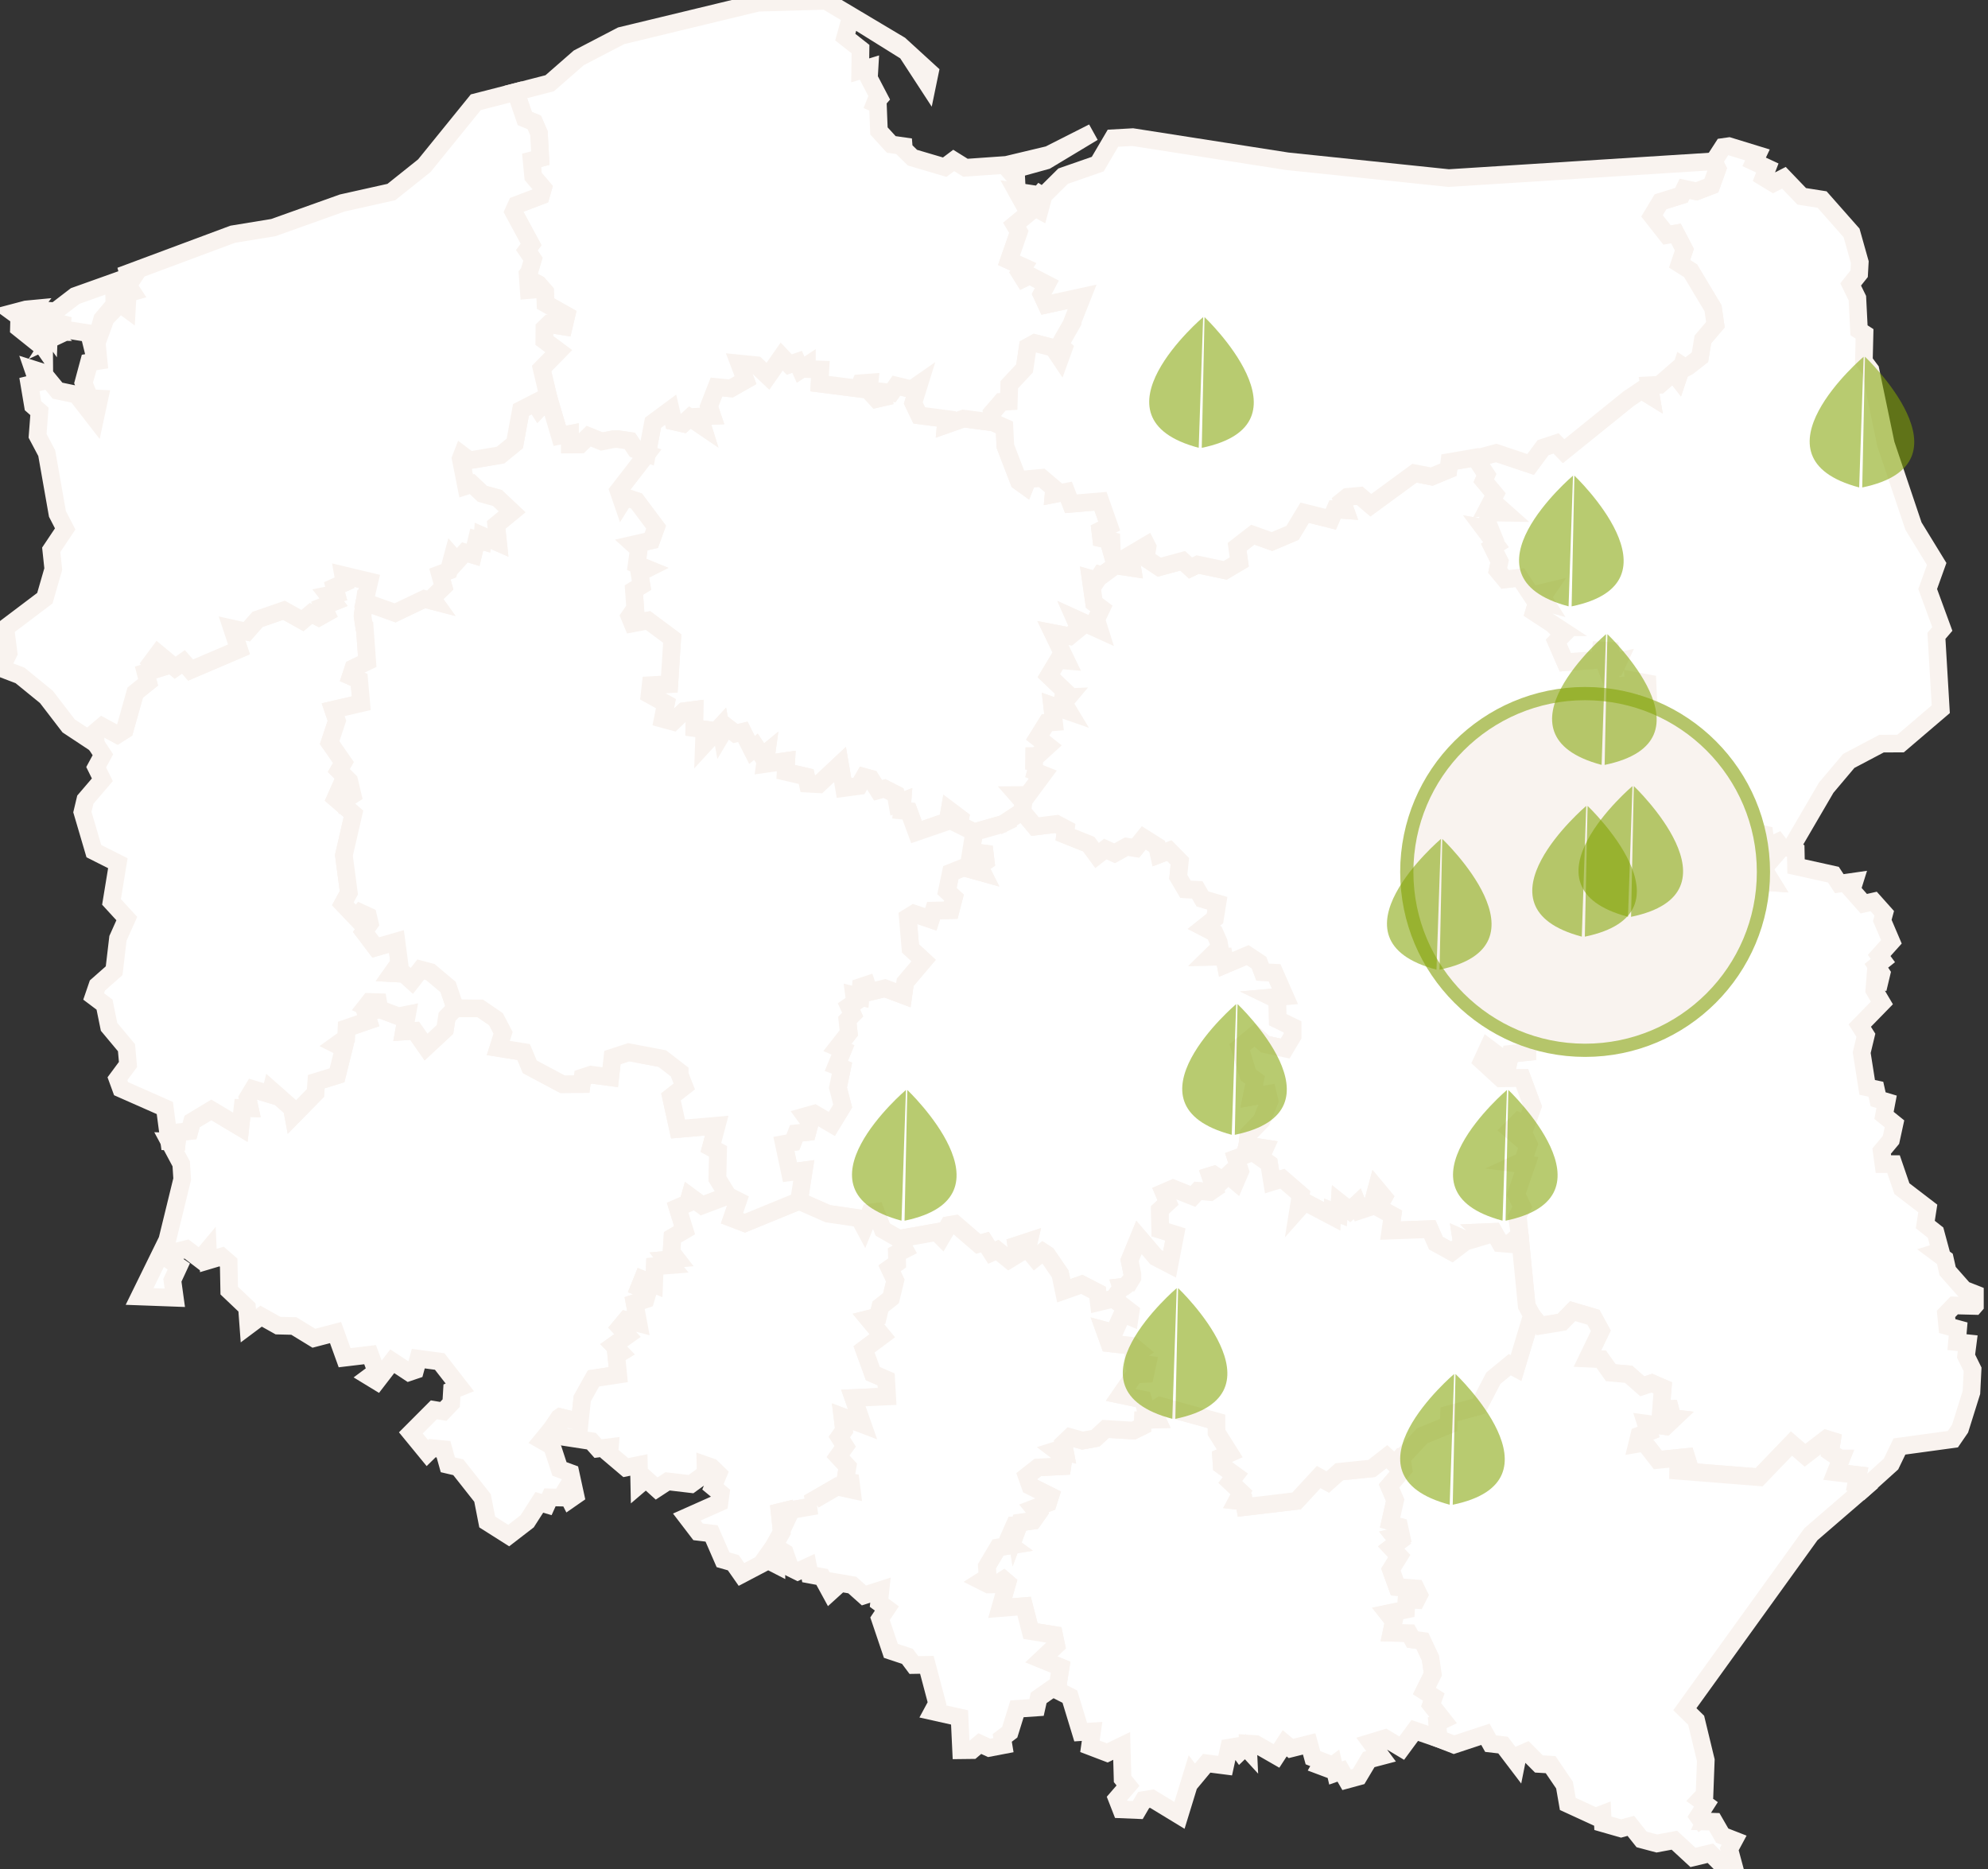 <svg width="301" height="283" viewBox="0 0 301 283" fill="none" xmlns="http://www.w3.org/2000/svg">
<rect x="0" y="0" width="301" height="283" fill="#333333" stroke="none"/>
<g clip-path="url(#clip0_572_3130)">
<path d="M25.624 172.802L26.781 172.836L26.923 171.419L28.688 171.223L29.085 169.777L32.001 168.017L36.393 170.65L36.717 167.727L37.81 167.757L37.486 166.247L38.31 164.879L40.917 165.668L41.079 165.011L44.202 167.767L44.407 168.88L47.76 165.462L47.888 163.746L51.03 162.781L52.044 158.702L50.951 158.157L52.402 157.113L52.466 155.647L55.755 154.515L55.382 153.382L56.598 153.024L55.358 152.436L55.956 151.676L57.264 151.715L57.441 152.76L60.318 153.848L61.637 153.583L61.166 156.152L62.794 156.049L64.504 158.505L67.372 155.843L67.676 153.912L68.93 152.622L72.719 152.661L75.102 154.289L76.18 156.358L75.45 158.648L79.288 159.261L80.219 161.496L85.17 164.134L88.072 164.109L88.204 163.114L89.498 162.688L92.395 163.075L92.728 160.094L95.189 159.29L100.291 160.256L102.914 162.285V162.678L103.62 164.477L101.595 166.056L102.664 170.914L108.516 170.404L107.639 173.709L108.727 174.297L108.629 178.435L110.222 181.019L106.301 182.494L104.458 181.136L104.164 182.161L102.6 182.838L103.654 186.24L101.816 187.314L101.679 189.554L102.468 190.574L100.953 190.711L101.61 191.515L99.149 191.707L99.041 194.418L97.282 193.692L96.806 194.879L98.149 195.413L97.757 196.707L96.091 197.266L96.659 200.321L94.787 199.84L93.87 200.938L95.007 202.174L92.919 203.664L94.003 204.777L93.316 205.194L93.606 208.106L89.871 208.67L88.16 211.72L87.778 215.264L84.807 214.529L84.67 214.622L83.601 216.191L82.062 218.064L83.577 218.922L84.709 222.378L86.38 222.991L87.121 226.393L86.253 226.996L85.582 225.668L84.939 226.712L83.268 226.678L82.778 227.766L81.655 227.438L79.817 230.306L77.018 232.463L73.769 230.404L73.058 226.771L69.386 222.118L67.808 221.75L67.146 219.392L65.46 219.23L64.705 219.971L62.205 216.921L65.691 213.426L67.122 213.666L68.318 212.411L68.431 210.509L69.622 210.033L66.573 206.111L63.333 205.679L62.857 207.42L61.916 207.739L59.392 206.072L57.059 209.101L55.926 208.41L56.98 207.626L56.034 205.076L52.177 205.537L50.804 201.733L47.525 202.591L44.496 200.737L42.094 200.679L39.535 199.247L37.599 200.693L37.393 197.933L34.707 195.379L34.624 191.153L33.55 190.221L31.541 190.819L31.472 189.221L30.286 190.638L28.247 189.084L25.972 189.648L25.467 190.618L27.07 191.721L26.1 193.815L26.467 196.467L21.134 196.271L25.33 187.716L27.585 178.499L27.438 176.194L25.624 172.802Z" fill="white" stroke="#F9F3EF" stroke-width="2.67"/>
<path d="M97.973 68.678L98.87 63.986L101.546 62.001L101.963 63.785L103.448 64.119L104.453 63.202L106.364 64.496L105.913 63.055L107.835 62.962L107.34 61.501L108.482 58.574L110.673 58.789L112.879 57.534L111.923 55.009L114.521 55.264L116.276 56.931L118.354 53.95L119.506 55.171L120.697 54.755L121.226 55.941L122.172 55.318V55.853L124.216 55.921L124.094 58.064L129.961 58.814L130.314 58L131.657 57.907L131.535 59.113L132.711 60.393L133.647 60.177L133.402 59.265L134.961 59.456L135.721 58.368L138.034 58.932L139.176 58.137L138.284 60.996L139.186 62.878L143.284 63.413L143.201 64.305L145.887 63.364L150.406 63.952L152.082 64.702L152.22 67.546L154.273 72.88L155.205 73.552L155.612 72.522L157.719 72.331L159.602 73.929L159.523 74.821L161.449 74.444L162.15 76.263L166.626 75.885L167.949 79.641L166.591 80.317L166.733 81.499L168.282 81.862L168.327 83.038H168.17L168.895 85.593L166.827 87.122L166.606 87.049L166.062 87.877L165.136 87.612L165.66 91.27L166.773 92.103L165.984 93.78L166.479 95.344L162.729 93.638L163.391 95.128L161.935 96.32L159.425 95.834L161.449 100.021L160.229 99.918L158.803 102.296L161.199 104.581L160.974 105.571L161.763 105.537L161.038 106.4L161.827 107.709L159.303 106.831L159.587 109.327L158.523 109.41L157.121 111.665L158.695 112.91L156.989 114.465L156.592 114.47L156.572 116.514L155.739 116.396L157.901 117.254L155.597 120.367L154.053 120.377L154.793 121.221L154.965 121.5L154.788 122.819L152.396 124.402L152.705 125.501L152.102 124.667L147.499 125.976L145.191 124.829L145.377 123.893L143.774 122.686L143.49 124.334L138.765 125.961L137.603 122.814L136.529 122.706L136.637 121.314L135.848 121.623L135.603 120.235L133.922 119.377L132.946 119.647L131.834 117.887L130.843 117.617L130.054 118.99L127.79 119.294L127.182 115.734L123.986 118.73L122.295 118.637L122.055 117.568L118.952 116.847L119.045 115.2L115.825 115.661L116.06 113.96L115.413 114.494L114.447 113.048L113.864 113.543L112.467 110.788L111.34 111.057L109.977 109.998L109.301 111.136L109.1 110.008L106.57 112.763L106.654 110.43L105.114 110.219L105.159 107.459L103.575 107.669L101.909 109.263L100.35 108.841L100.821 106.527L98.345 105.154L98.507 103.723L101.34 103.566L101.781 96.673L98.115 93.942L95.757 94.388L95.316 93.319L96.041 92.26L96.189 92.231L95.973 89.328L97.125 88.622L96.806 86.681L97.978 86.093L96.399 85.45L96.713 83.151L95.909 82.425L98.61 81.808L99.335 79.802L96.375 75.846L94.664 75.272L94.223 75.978L93.64 74.282L97.973 68.678Z" fill="white" stroke="#F9F3EF" stroke-width="2.67"/>
<path d="M154.788 122.819L156.72 125.133L159.979 124.731L161.386 125.476L161.273 126.364L164.856 127.795L166.106 129.496L167.356 128.521L168.758 129.168L170.567 128.163L171.925 128.393L173.179 126.839L175.204 128.119L175.483 129.354L177.042 128.756L178.64 130.379L178.4 132.742L179.508 134.625L181.272 134.698L182.071 136.076L184.331 136.738L183.958 139.047L182.277 140.385L183.914 141.229L184.532 142.621L184.679 143.449L183.248 144.852L185.341 144.812L185.571 145.999L188.909 144.587L190.634 145.729L191.169 147.161L192.982 147.254L194.561 150.838L192.693 151L193.404 151.343L193.463 154.358L195.717 155.451L195.722 156.834L194.59 158.736L191.561 158.089L189.978 156.687L187.713 158.54L188.992 162.707L190.041 163.477L189.517 166.036L191.968 165.6L192.227 166.669L191.022 169.635L189.056 171.679L188.85 173.415L188.429 174.891L187.144 175.366L187.777 177.322L187.105 178.886L185.939 177.901L185.095 178.7L183.782 177.842L183.248 178.009L183.919 179.97L183.213 180.455L181.4 180.284L180.62 181.127L177.62 179.931L176.214 180.538L176.856 182.039L175.62 183.176L175.67 186.162L177.959 186.878L177.081 191.403L175.022 190.339L172.449 187.329L171.028 190.795L171.459 192.923V193.398L171.042 194.085L170.998 194.08L170.493 194.609L170.263 194.781L169.753 194.84L169.792 194.957L168.596 196.605L166.356 197.139L166.175 195.668L163.793 194.438L161.058 195.408L160.518 192.849L158.528 189.947L157.896 189.535L156.72 190.471L155.529 189.015L155.783 187.927L153.877 188.554L154.078 189.893L152.759 190.697L150.98 189.255L150.132 189.633L149.122 188.045L148.132 188.329L144.617 185.304L143.647 185.466L142.578 187.289L141.814 186.52L136.098 187.54L133.647 186.142L132.594 183.465L131.741 183.578L130.839 185.799L130.108 184.436L125.334 183.735L120.977 181.808L121.697 177.185L119.599 177.464L118.688 173.175L120.04 172.925L120.57 171.562L122.251 171.375L122.628 169.944L121.923 168.978L123.295 168.591L125.947 170.14L127.589 167.438L126.873 164.654L127.486 161.702L126.623 161.369L127.618 158.942L126.78 158.579L128.51 156.373L128.3 154.412L129.099 153.593L128.53 152.348L129.456 151.715L129.314 150.661L130.251 150.887L130.344 149.387L131.246 149.088L131.618 150.181L133.986 149.607L136.78 150.656L137.054 148.705L139.838 145.415L137.848 143.577L137.446 138.885L138.387 138.307L140.931 139.174L141.358 137.851L143.941 137.787L144.436 135.88L143.372 134.899L143.965 132.095L145.907 131.32L148.769 132.119L148.25 131.08L149.245 130.408L149.102 129.212L147.014 128.942L147.5 125.976L152.102 124.667L152.705 125.501L152.396 124.402L154.788 122.819Z" fill="white" stroke="#F9F3EF" stroke-width="2.67"/>
<path d="M269.772 128.29L271.174 128.374L271.889 128.761L271.938 131.163L277.59 132.413L278.487 133.776L280.776 133.448L280.369 134.747L282.193 136.806L283.688 136.468L285.291 138.262L284.996 139.351L286.374 142.582L284.521 144.646L285.085 145.415L284.095 146.205L284.874 147.377L284.639 148.362L283.923 148.156L283.786 149.882L284.933 151.828L281.585 155.26L282.511 156.726L281.879 159.354L282.707 164.614L284.026 164.894L284.364 166.414L285.648 166.796L285.256 168.855L286.839 170.13L286.31 172.562L284.894 174.263L285.163 176.229H286.692L287.967 179.945L291.883 182.946L291.506 185.377L293.06 186.603L293.819 189.412L293.172 189.613L294.471 190.579L294.888 192.423L297.368 195.232L300.148 196.33L298.952 197.703L295.883 197.624L294.643 198.909L294.824 200.747L296.476 201.199L296.305 203.179L297.927 203.346L297.677 205.292L298.667 207.307L298.491 210.798L296.77 216.279L295.677 217.873L287.594 218.976L286.315 221.633L282.041 225.487L280.992 224.903L281.301 223.3L277.933 222.903L278.766 220.809H278.551L277.1 219.824L277.369 218.103L276.517 217.838L273.296 220.314L271.242 218.544L266.35 223.633L254.082 222.658L254.096 221.741L256.4 220.466L251.008 221.015L248.974 218.407L247.881 218.593L248.195 217.319L249.611 216.774L249.204 215.505L252.185 215.912L253.459 214.705L251.572 214.48L253.062 213.975L252.876 213.293L251.493 213.352L251.753 210.107L250.101 209.391L248.66 209.871L246.582 208.048L243.886 207.812L242.435 205.763L240.347 205.67L242.376 201.463L241.259 199.419L238.117 198.492L236.494 200.154L233.21 200.694L231.936 199.125L231.156 197.688L230.098 186.937L229.686 184.23L230.48 182.71L229.558 180.798L231.102 176.307L229.725 176.141L230.607 175.739L231.446 173.243L230.852 171.969L230.078 172.248L228.686 171.042L229.96 169.762L231.058 170.257L232.053 167.497L230.446 163.193L227.25 163.252L224.392 160.629L225.318 158.623L228.377 160.928L228.715 159.535L231.245 159.266L231.235 157.981L233.044 156.907L233.191 155.888L231.377 154.103L234.735 151.848L233.774 149.872L231.833 150.441L231.431 149.504L233.21 147.514L232.254 144.945L232.656 143.008L237.146 140.395L239.754 141.43L240.504 140.214L243.881 141.032L245.268 139.66L246.268 141.322L248.518 140.979L250.788 138.601L254.518 141.434L255.91 139.15L255.282 137.821L256.974 136.203L259.88 138.375L261.047 137.733L263.037 138.537L263.253 136.527L264.919 136.512L264.15 135.076L265.635 133.404L268.282 133.59L266.988 131.502L269.772 128.29Z" fill="white" stroke="#F9F3EF" stroke-width="2.67"/>
<path d="M14.463 112.567L14.428 110.807L15.453 109.939L17.762 111.194L18.874 110.493L20.467 104.84L22.418 103.272L22.031 101.796L23.938 101.203L22.933 100.266L23.928 98.918L26.516 101.061L27.771 100.178L28.854 101.418L36.182 98.29L35.123 95.114L37.354 95.609L38.986 93.751L42.995 92.368L45.789 93.927L47.078 92.839L48.26 93.437L49.382 92.809L48.902 91.79L50.495 91.147L49.672 90.093L50.902 89.843L50.642 88.882L52.157 88.21L51.951 87.053L55.931 88.005L55.196 91.113L54.902 93.152V93.319L55.132 94.829L55.215 94.888L55.602 100.154L53.51 101.163L53.108 102.374L54.382 102.928L54.696 106.453L50.446 107.444L51.015 109.111L49.912 112.42L52.005 115.43L51.304 116.646L52.877 118.215L53.382 120.348L51.862 121.323L51.181 119.995L50.799 120.853L53.519 123.196L52.068 129.491L52.818 135.149L51.912 136.821L54.005 139.017L54.632 138.179L55.735 138.689L55.995 139.802L55.098 141.057L56.887 143.43L60.029 142.523L60.46 145.798L59.377 147.327L61.181 147.425L62.352 148.484L63.7 146.764L65.171 147.156L67.847 149.411L68.93 152.622L67.675 153.912L67.371 155.843L64.504 158.506L62.793 156.049L61.166 156.152L61.636 153.583L60.318 153.848L57.441 152.76L57.264 151.715L55.956 151.676L55.357 152.436L56.598 153.024L55.382 153.382L55.755 154.515L52.465 155.647L52.402 157.113L50.951 158.157L52.044 158.702L51.029 162.781L47.887 163.747L47.76 165.463L44.407 168.88L44.201 167.767L41.079 165.011L40.917 165.668L38.309 164.879L37.486 166.247L37.809 167.757L36.716 167.728L36.393 170.65L32.001 168.017L29.084 169.777L28.687 171.223L26.923 171.419L26.781 172.836L25.624 172.802L24.957 167.737L18.33 164.81L17.781 163.305L19.379 161.148L19.154 158.609L16.512 155.446L15.825 152.083L14.183 150.848L14.752 149.186L17.281 146.955L17.86 142.047L19.198 139.057L16.884 136.532L17.845 130.678L14.213 128.849L12.473 122.936L12.919 121.059L15.497 118.048L14.561 116.146L15.58 114.259L14.463 112.567Z" fill="white" stroke="#F9F3EF" stroke-width="2.67"/>
<path d="M174.532 213.504L175.669 212.823L184.188 215.171L184.203 216.833L186.203 220.01L184.889 220.594L184.977 221.844L187.051 223.349L186.281 224.339L187.972 225.942L187.301 227.198L188.379 227.325L188.516 228.139L196.31 227.217L199.658 223.594L201.04 224.349L202.77 222.8L207.697 222.3L209.976 220.515L211.236 221.667L212.206 220.505L212.5 222.398L210.319 224.952L211.241 227.099L210.515 230.301L211.476 230.571L210.608 230.772L211.858 231.1L212.147 232.443L211.167 232.674L211.77 233.424L210.638 234.267L211.868 235.562L210.598 237.611L211.554 240.253L214.378 240.464L214.863 241.455L214.471 242.219L212.971 242.136L212.888 243.676L210.133 244.254L211.045 245.401L210.672 247.171L213.343 247.24L213.888 248.196L215.363 248.402L216.583 250.995L216.941 253.427L215.667 255.996L217.108 256.913L216.691 258.075L218.51 260.384L217.613 260.81L217.833 263.213L214.206 261.968L212.236 264.644L209.726 263.139L207.559 263.796L209.103 265.88L207.246 266.37L205.711 268.939L203.888 269.434L203.114 268.091L202.217 268.405L201.927 267.159L201.109 267.772L199.932 267.331L200.3 266.679L198.795 266.091L198.217 264.002L195.457 264.693L194.516 263.909L193.271 265.821L190.149 264.027L188.943 263.953L188.987 264.894L188.546 264.414L187.781 265.154L187.227 264.375L186.095 264.566L185.497 267.292L182.703 266.934L180.884 269.116L180.492 268.601L178.581 274.822L174.419 272.288L173.159 272.494L172.267 274.018L169.753 273.915L169.111 272.268L170.792 270.322L169.968 269.297L169.831 264.306L167.65 265.365L165.028 264.365L165.351 262.11L163.626 262.222L161.989 256.849L160.43 256.055L160.175 254.996L160.582 252.402L157.66 251.211L159.92 249.083L159.592 247.505L156.028 246.931L155.058 243.146L151.435 243.445L152.518 239.626L151.965 239.15L150.872 239.846H150.553L150.024 239.866H149.656L148.602 239.337L149.528 238.748L149.416 237.125L151.117 234.262L153.018 233.953L152.435 233.527L153.577 230.938H153.739L153.876 231.865L154.396 230.492L156.41 230.208L157.16 229.144L156.513 228.355L158.685 227.521L159.018 226.477L155.979 224.957L155.455 223.467L157.126 222.153L160.851 221.961L161.067 220.491L159.856 219.574L160.013 219.525L161.243 219.809L160.998 218.525L162.018 217.554L163.91 218.088L165.861 217.73L167.4 216.313L171.596 216.573L172.988 215.892L173.027 214.965L175.179 214.897L174.532 213.504Z" fill="white" stroke="#F9F3EF" stroke-width="2.67"/>
<path d="M168.895 85.593L171.429 85.975L171.106 84.019L173.61 82.538L173.748 82.808L173.478 84.499L175.522 85.857L179.071 84.896L180.257 85.99L181.331 85.465L185.507 86.338L187.634 85.078L187.311 82.778L189.683 80.94L192.595 81.979L195.693 80.665L197.536 77.616L201.491 78.606L202.138 77.111L203.697 77.224L203.212 75.856L204.006 75.218L205.873 75.047L207.555 76.478L214.162 71.635L216.78 72.144L219.294 71.105L219.441 69.938L223.848 69.178L224.014 69.914H223.789L225.063 71.87L224.661 72.777L226.387 74.846L225.46 76.63L226.627 76.444L227.955 77.621L225.916 77.586L225.936 77.385L225.166 78.949L225.637 80.106L224.627 79.925L226.524 82.465L225.97 82.808L227.053 84.98L226.764 86.347L227.897 87.71L230.107 87.441L231.886 90.123L234.063 89.598L233.529 90.377L234.058 91.216L232.798 90.868L232.269 92.643L235.818 94.962H235.563L236.685 96.079L235.646 97.129L237.004 100.252L242.254 99.864L242.381 98.462L243.866 98.526L244.111 100.296L245.043 100.095L244.621 100.997L243.224 101.026L244.312 103.919L245.396 103.816L245.797 104.885L247.405 103.826L247.341 103.031L249.449 103.429L249.724 110.052L247.621 112.253L249.547 113.597L251.616 116.725L251.155 118.671L252.4 119.563L252.067 121.559L253.184 123.035L256.968 123.074L257.65 124.397L258.336 123.476L261.252 124.721L264.292 124.143L265.654 125.996L267.159 126.324L267.414 128.28L269.149 127.481L269.772 128.29L266.987 131.501L268.281 133.59L265.635 133.404L264.149 135.076L264.919 136.512L263.252 136.527L263.037 138.537L261.047 137.733L259.88 138.375L256.973 136.203L255.282 137.821L255.91 139.15L254.518 141.434L250.787 138.601L248.518 140.978L246.268 141.322L245.268 139.66L243.881 141.032L240.504 140.214L239.754 141.429L237.146 140.395L232.656 143.008L232.254 144.945L233.21 147.514L231.431 149.504L231.833 150.441L233.774 149.872L234.734 151.848L231.377 154.103L233.19 155.888L233.043 156.907L231.235 157.981L231.244 159.266L228.715 159.535L228.377 160.928L225.318 158.623L224.392 160.628L227.249 163.251L230.445 163.193L232.053 167.497L231.058 170.257L229.96 169.762L228.686 171.042L230.078 172.248L230.852 171.968L231.445 173.243L230.607 175.739L229.725 176.141L231.102 176.307L229.558 180.798L230.48 182.71L229.686 184.23L230.097 186.936L228.534 188.329L227.151 188.211L226.171 186.485L224.269 186.564L224.823 187.093L222.24 187.863L221.216 187.402L221.363 188.358L219.823 189.53L217.407 188.196L216.476 186.078L210.515 186.294L210.844 183.995L208.662 182.799L209.52 181.249L208.427 179.94L207.702 182.647L205.898 183.245L205.501 182.23L204.383 183.274L202.834 182.044L202.722 183.745L201.736 183.362L201.702 184.137L197.536 181.95L196.585 183.019L196.933 180.847L194.163 178.45L192.6 178.93L192.153 176.16L190.869 175.248L191.511 173.827L188.85 173.415L189.056 171.679L191.021 169.635L192.227 166.669L191.967 165.6L189.516 166.036L190.041 163.477L188.992 162.707L187.713 158.54L189.977 156.687L191.56 158.089L194.59 158.736L195.722 156.834L195.717 155.451L193.462 154.358L193.403 151.343L192.693 151L194.56 150.838L192.982 147.254L191.168 147.161L190.634 145.729L188.909 144.587L185.571 145.999L185.34 144.812L183.247 144.852L184.678 143.449L184.531 142.621L183.914 141.228L182.277 140.385L183.958 139.047L184.33 136.738L182.071 136.076L181.272 134.698L179.507 134.625L178.399 132.742L178.64 130.379L177.042 128.756L175.483 129.354L175.203 128.119L173.179 126.839L171.924 128.393L170.566 128.163L168.758 129.168L167.356 128.521L166.106 129.496L164.856 127.795L161.273 126.363L161.386 125.476L159.979 124.731L156.719 125.133L154.788 122.819L154.964 121.5L154.793 121.221L154.053 120.377L155.597 120.367L157.901 117.254L155.739 116.396L156.572 116.514L156.592 114.469L156.989 114.465L158.695 112.91L157.121 111.665L158.523 109.41L159.587 109.327L159.302 106.831L161.827 107.709L161.038 106.4L161.763 105.537L160.974 105.571L161.199 104.581L158.802 102.296L160.229 99.918L161.449 100.021L159.425 95.834L161.935 96.32L163.39 95.128L162.729 93.638L166.478 95.344L165.983 93.78L166.773 92.103L165.66 91.27L165.135 87.612L166.062 87.877L166.606 87.049L166.827 87.122L168.895 85.593Z" fill="white" stroke="#F9F3EF" stroke-width="2.67"/>
<path d="M110.222 181.019L111.742 181.784L110.835 184.421L112.781 185.162L120.976 181.808L125.334 183.735L130.108 184.436L130.839 185.799L131.74 183.578L132.593 183.465L133.647 186.142L136.098 187.539L136.995 189.157L135.804 189.765L135.838 191.197L134.696 192.011L135.559 193.844L134.907 196.531L133.304 197.801L132.941 199.306L131.481 199.669L133.593 202.213L130.829 204.272L132.162 207.944L134.177 208.817L134.324 211.406L129.206 211.636L130.603 215.632L127.55 214.475L127.804 216.549L127.089 217.544L127.981 218.951L126.898 220.461L128.334 221.996L127.971 224.261L128.819 224.393L128.961 225.535L126.746 225.055L123.256 227.075L123.462 227.948L123.648 227.933L119.815 228.595L119.491 229.281L119.217 228.609L118.04 228.899L118.364 231.953L117.197 234.032L116.305 235.292L117.501 235.395L117.526 236.846L116.31 236.223L112.266 238.346L111.026 236.571L109.477 236.13L107.742 232.144L105.698 231.899L103.987 229.663L108.938 227.457L109.129 226.075L107.943 225.094L108.761 223.118L107.732 222.118L106.815 221.795L106.845 223.055L104.619 224.673L101.076 224.256L99.419 225.339L97.806 223.883L96.796 224.746L96.733 221.77L94.748 222.177L92.267 220.074L92.346 219.069L90.542 219.294L89.542 218.172L85.488 217.549L83.601 216.191L84.67 214.622L84.807 214.529L87.777 215.264L88.16 211.72L89.87 208.67L93.605 208.106L93.316 205.194L94.002 204.777L92.919 203.664L95.007 202.174L93.87 200.939L94.787 199.84L96.659 200.321L96.091 197.266L97.757 196.707L98.149 195.413L96.806 194.879L97.282 193.692L99.041 194.418L99.149 191.707L101.61 191.516L100.953 190.711L102.468 190.574L101.678 189.554L101.816 187.314L103.654 186.24L102.6 182.838L104.164 182.161L104.458 181.136L106.301 182.495L110.222 181.019Z" fill="white" stroke="#F9F3EF" stroke-width="2.67"/>
<path d="M231.935 199.125L233.21 200.694L236.494 200.154L238.116 198.492L241.258 199.419L242.376 201.463L240.347 205.67L242.435 205.763L243.886 207.812L246.582 208.048L248.66 209.871L250.101 209.391L251.753 210.107L251.493 213.352L252.875 213.293L253.062 213.975L251.572 214.48L253.459 214.705L252.184 215.912L249.204 215.505L249.611 216.774L248.194 217.319L247.881 218.593L248.974 218.407L251.008 221.015L256.4 220.466L254.096 221.741L254.081 222.658L266.35 223.633L271.242 218.544L273.296 220.314L276.516 217.838L277.369 218.103L277.1 219.824L278.55 220.809H278.766L277.933 222.903L281.3 223.3L280.991 224.903L282.04 225.487L274.188 232.262L255.101 258.747L256.812 260.423L258.272 266.468L258.076 271.685L257.336 272.464L258.292 273.16L257.115 274.999L257.459 275.479L258.552 274.661L258.061 275.749L259.556 275.788L260.762 277.882L262.556 278.583L261.826 279.941L262.551 282.633L261.277 282.868L258.973 280.554L256.331 281.186L253.513 278.583L250.856 279.078L248.557 278.465L246.92 276.406L245.454 276.808L242.685 276.014L242.621 274.626L241.592 275.024L237.376 273.087L236.881 270.238L234.774 267.14L233.004 267.037L231.137 265.164L229.818 265.738L229.597 266.841L227.573 264.179L225.696 263.963L224.902 262.546L220.147 264.12L217.833 263.213L217.613 260.811L218.51 260.384L216.691 258.075L217.108 256.913L215.667 255.996L216.941 253.427L216.583 250.995L215.363 248.402L213.888 248.196L213.343 247.24L210.672 247.171L211.045 245.401L210.133 244.254L212.888 243.676L212.971 242.136L214.471 242.219L214.863 241.455L214.378 240.464L211.554 240.253L210.598 237.611L211.868 235.562L210.638 234.267L211.77 233.424L211.167 232.674L212.147 232.443L211.858 231.1L210.608 230.772L211.476 230.571L210.515 230.301L211.241 227.1L210.319 224.952L212.5 222.398L212.206 220.505L212.329 220.491L212.574 220.314L215.338 217.338L219.323 215.72L219.402 214.093L223.892 212.882L226.102 208.636L228.597 206.582L229.534 207.092L231.935 199.125Z" fill="white" stroke="#F9F3EF" stroke-width="2.67"/>
<path d="M261.777 22.127L266.091 23.451L265.595 24.505L267.586 25.431L267.037 26.848L268.497 27.736L270.1 26.912L272.796 29.721L275.879 30.207L280.345 35.266L281.59 39.693L281.492 41.444L280.207 43.062L281.222 45.135L281.467 49.999L282.305 50.543L282.207 54.686L283.202 56.019L285.531 67.207L289.717 79.646L293.231 85.377L291.868 89.171L294.084 95.217L293.192 96.256L293.849 107.365L287.761 112.562L284.879 112.577L279.923 115.19L276.502 119.245L271.174 128.374L269.772 128.29L269.149 127.481L267.414 128.28L267.159 126.324L265.654 125.996L264.292 124.143L261.253 124.721L258.336 123.476L257.65 124.397L256.969 123.074L253.184 123.035L252.067 121.559L252.4 119.563L251.155 118.671L251.616 116.725L249.547 113.597L247.621 112.253L249.724 110.052L249.449 103.429L247.342 103.031L247.405 103.826L245.798 104.885L245.396 103.816L244.312 103.919L243.224 101.026L244.621 100.997L245.043 100.095L244.111 100.296L243.866 98.526L242.381 98.462L242.254 99.864L237.004 100.252L235.646 97.129L236.685 96.079L235.563 94.962H235.818L232.269 92.643L232.798 90.868L234.058 91.216L233.529 90.378L234.063 89.598L231.887 90.123L230.107 87.441L227.897 87.71L226.764 86.348L227.054 84.98L225.97 82.808L226.524 82.465L224.627 79.925L225.637 80.106L225.166 78.949L225.936 77.385L225.916 77.586L227.955 77.621L226.627 76.444L225.461 76.63L226.387 74.846L224.662 72.777L225.064 71.87L223.789 69.914H224.015L223.848 69.178L224.201 69.198L226.539 68.565L231.744 70.311L233.627 67.766L235.602 67.114L236.739 68.296L246.592 60.344L248.513 59.054L249.954 59.942L249.68 58.324L251.268 58.24L253.376 56.402L254.042 57.25L254.679 55.343L255.199 55.686L255.576 55.49L257.385 54.078L257.831 51.377L259.728 49.16L259.37 46.67L255.969 40.993L254.302 39.943L255.023 37.786L253.748 35.345L252.4 35.585L250.116 32.682L251.41 30.54L254.586 29.55L255.057 28.579L256.851 28.966L259.111 28.103L260.037 25.534L259.478 24.421L260.88 22.254L261.777 22.127Z" fill="white" stroke="#F9F3EF" stroke-width="2.67"/>
<path d="M125.045 0.124L136.24 6.796L140.784 10.949L140.421 12.704L137.26 7.855L128.819 2.595L127.981 5.619L130.29 7.438L130.241 10.655L131.657 10.223L131.564 11.831L133.157 14.881L132.569 15.557L131.314 15.136L132.922 15.876L133.079 19.823L134.946 21.862L137.882 22.284L136.863 22.598L138.152 23.867L143.039 25.309L144.397 24.289L146.176 25.397L152.386 24.961L158.798 23.431L165.508 20.033L158.411 24.304L152.833 25.848L153.872 27.03L153.97 29.015L155.788 32.246L153.631 34.021L154.274 35.104L152.774 39.409L154.955 40.399L154.396 41.252L154.96 42.159L155.911 41.699L158.509 43.047L157.715 44.557L158.44 46.116L163.866 44.934L162.401 48.626V48.788L160.42 52.269L161.038 52.793L160.513 54.24L159.464 52.666L156.69 51.95L155.607 52.543L155.126 55.789L152.818 58.255L152.739 60.79L151.617 60.863L150.186 62.525L150.406 63.957L145.887 63.368L143.201 64.315L143.284 63.417L139.186 62.883L138.284 61.001L139.176 58.142L138.034 58.937L135.721 58.377L134.961 59.461L133.397 59.275L133.642 60.182L132.706 60.398L131.535 59.118L131.657 57.912L130.309 58.01L129.961 58.824L124.089 58.074L124.212 55.936L122.173 55.867V55.333L121.226 55.961L120.692 54.774L119.501 55.186L118.354 53.97L116.271 56.951L114.516 55.284L111.918 55.024L112.874 57.549L110.668 58.804L108.477 58.588L107.335 61.515L107.83 62.981L105.909 63.069L106.36 64.511L104.453 63.212L103.448 64.133L101.963 63.795L101.546 62.015L98.87 63.996L97.973 68.688L96.35 68.109L96.233 68.065L95.36 66.756L93.473 66.482L92.826 66.511L91.115 66.854L89.125 66.055L87.836 67.305L86.268 67.315L86.278 65.697L84.753 65.982L83.067 60.29L82.003 55.789L84.586 53.161L82.41 51.543L82.425 49.7L83.082 49.067L85.361 49.425L85.758 47.748L82.591 45.959L82.528 44.174L81.528 43.027L80.773 42.63L80.4 43.89L80.052 43.919L79.881 41.507L80.087 41.257L80.69 39.247L79.763 37.889L80.41 37.011L77.734 32.06L78.204 31.025L81.895 29.628L82.224 28.481L80.719 26.711L80.484 24.279L81.807 23.941L81.601 20.171L80.895 18.538L79.459 17.945L78.082 13.93L83.234 12.601L87.64 8.752L94.047 5.418L114.776 0.413L125.045 0.124Z" fill="white" stroke="#F9F3EF" stroke-width="2.67"/>
<path d="M136.098 187.539L141.813 186.52L142.578 187.289L143.647 185.466L144.617 185.304L148.132 188.329L149.122 188.044L150.132 189.633L150.98 189.255L152.759 190.697L154.077 189.893L153.877 188.554L155.783 187.927L155.528 189.015L156.72 190.471L157.896 189.535L158.528 189.947L160.518 192.849L161.057 195.408L163.793 194.437L166.175 195.668L166.356 197.139L168.596 196.604L171.184 198.6L171.077 199.306L169.983 198.845L168.67 201.777L167.253 201.394L167.954 203.346L171.454 203.743L172.473 204.591L171.626 205.135L171.704 206.233L173.728 206.542L173.415 207.998L171.812 208.082L169.68 211.17L173.062 211.872L173.405 213.141L174.532 213.504L175.179 214.896L173.027 214.965L172.988 215.892L171.596 216.573L167.4 216.313L165.861 217.73L163.91 218.088L162.018 217.554L160.999 218.524L161.244 219.809L160.013 219.525L159.857 219.574L161.067 220.49L160.852 221.961L157.126 222.152L155.455 223.466L155.979 224.957L159.018 226.477L158.685 227.521L156.514 228.354L157.161 229.144L156.411 230.208L154.396 230.492L153.877 231.865L153.739 230.938H153.578L152.435 233.527L153.019 233.953L151.117 234.262L149.416 237.125L149.529 238.748L148.602 239.336L149.656 239.866H150.024L150.553 239.846H150.872L151.965 239.15L152.519 239.626L151.435 243.445L155.058 243.146L156.028 246.931L159.592 247.504L159.92 249.083L157.661 251.211L160.582 252.402L160.175 254.996L157.264 257.035L156.94 258.491L153.984 258.692L152.881 262.237L151.749 263.095L151.931 264.193L149.769 264.605L148.347 263.953L147.181 264.943L145.519 264.963L145.284 259.992L141.22 259.085L141.877 257.864L140.333 252.03L138.373 252.064L137.387 250.745L134.887 249.917L133.245 245.053L134.28 243.499L133.103 242.631L133.309 240.724L130.809 241.528L129.04 239.949L126.158 239.459L126.716 240.116L125.721 241.018L124.471 238.724L122.599 238.376L122.359 237.165L120.78 237.895L119.643 237.331L118.844 235.047L117.197 234.032L118.364 231.953L118.04 228.899L119.217 228.609L119.491 229.281L119.815 228.595L123.648 227.933L123.462 227.947L123.256 227.075L126.746 225.055L128.961 225.535L128.819 224.393L127.971 224.261L128.334 221.996L126.898 220.461L127.981 218.951L127.089 217.544L127.805 216.549L127.55 214.475L130.603 215.632L129.206 211.636L134.324 211.406L134.177 208.817L132.162 207.944L130.829 204.272L133.593 202.213L131.481 199.669L132.941 199.306L133.304 197.801L134.907 196.531L135.559 193.844L134.696 192.011L135.838 191.197L135.804 189.765L136.995 189.157L136.098 187.539Z" fill="white" stroke="#F9F3EF" stroke-width="2.67"/>
<path d="M188.85 173.415L191.511 173.827L190.869 175.248L192.153 176.16L192.6 178.93L194.163 178.45L196.933 180.847L196.585 183.019L197.536 181.95L201.702 184.137L201.736 183.362L202.721 183.745L202.834 182.044L204.383 183.274L205.501 182.23L205.898 183.245L207.702 182.647L208.427 179.94L209.52 181.249L208.662 182.799L210.844 183.995L210.515 186.294L216.476 186.079L217.407 188.196L219.823 189.53L221.363 188.358L221.216 187.402L222.24 187.863L224.823 187.093L224.269 186.564L226.171 186.485L227.151 188.211L228.534 188.329L230.097 186.936L231.156 197.688L231.935 199.125L229.534 207.092L228.597 206.582L226.102 208.636L223.892 212.882L219.402 214.093L219.323 215.72L215.338 217.338L212.574 220.314L212.329 220.491L212.206 220.505L211.236 221.667L209.976 220.515L207.697 222.3L202.77 222.8L201.04 224.349L199.658 223.594L196.31 227.217L188.516 228.139L188.379 227.325L187.301 227.198L187.972 225.942L186.281 224.339L187.051 223.349L184.977 221.844L184.889 220.594L186.203 220.01L184.203 216.833L184.188 215.171L175.669 212.823L174.532 213.504L173.405 213.141L173.061 211.872L169.679 211.171L171.812 208.082L173.414 207.999L173.728 206.542L171.704 206.234L171.625 205.135L172.473 204.591L171.454 203.743L167.954 203.346L167.253 201.395L168.67 201.777L169.983 198.845L171.076 199.306L171.184 198.6L168.596 196.605L169.792 194.957L169.753 194.84L170.263 194.781L170.493 194.609L170.998 194.08L171.042 194.085L171.459 193.398V192.923L171.027 190.795L172.449 187.329L175.022 190.339L177.081 191.403L177.958 186.878L175.669 186.162L175.62 183.176L176.855 182.039L176.213 180.538L177.62 179.931L180.62 181.127L181.399 180.283L183.213 180.455L183.919 179.97L183.247 178.009L183.781 177.842L185.095 178.7L185.938 177.901L187.105 178.886L187.776 177.322L187.144 175.366L188.428 174.891L188.85 173.415Z" fill="white" stroke="#F9F3EF" stroke-width="2.67"/>
<path d="M171.503 20.759L194.918 24.416L219.353 26.961L259.478 24.421L260.037 25.534L259.111 28.103L256.851 28.966L255.057 28.579L254.586 29.55L251.41 30.54L250.116 32.682L252.4 35.585L253.748 35.345L255.023 37.786L254.302 39.943L255.969 40.992L259.37 46.67L259.728 49.16L257.831 51.377L257.385 54.078L255.577 55.49L255.199 55.686L254.68 55.343L254.042 57.25L253.376 56.402L251.268 58.24L249.68 58.324L249.954 59.941L248.513 59.054L246.592 60.343L236.739 68.296L235.602 67.114L233.627 67.766L231.745 70.311L226.539 68.565L224.201 69.198L223.848 69.178L219.441 69.938L219.294 71.105L216.78 72.144L214.162 71.635L207.555 76.478L205.874 75.047L204.006 75.218L203.212 75.856L203.697 77.224L202.138 77.111L201.491 78.606L197.536 77.616L195.693 80.665L192.595 81.979L189.683 80.94L187.311 82.778L187.634 85.078L185.507 86.338L181.331 85.465L180.257 85.99L179.071 84.896L175.522 85.857L173.478 84.499L173.748 82.808L173.611 82.538L171.106 84.019L171.429 85.975L168.895 85.593L168.17 83.038H168.327L168.283 81.862L166.734 81.499L166.591 80.317L167.949 79.641L166.626 75.885L162.151 76.263L161.45 74.444L159.523 74.821L159.602 73.929L157.719 72.331L155.612 72.522L155.205 73.551L154.274 72.88L152.22 67.546L152.082 64.702L150.406 63.952L150.19 62.515L151.622 60.853L152.744 60.78L152.823 58.245L155.131 55.774L155.617 52.533L156.695 51.94L159.469 52.661L160.518 54.23L161.043 52.783L160.425 52.259L162.405 48.778V48.616L163.866 44.925L158.44 46.106L157.715 44.547L158.509 43.042L155.906 41.694L154.955 42.154L154.391 41.252L154.95 40.399L152.769 39.404L154.269 35.099L153.627 34.021L155.783 32.241L153.97 29.015L157.371 29.52L158.214 28.559L156.896 31.545L157.411 31.825L158.018 29.594L160.969 26.667L166.209 24.843L168.508 20.926L171.503 20.759Z" fill="white" stroke="#F9F3EF" stroke-width="2.67"/>
<path d="M83.072 60.28L84.753 65.972L86.282 65.683L86.272 67.3L87.841 67.291L89.13 66.04L91.12 66.84L92.831 66.496L93.478 66.467L95.36 66.746L96.233 68.055L96.35 68.1L97.973 68.678L93.639 74.282L94.223 75.978L94.664 75.272L96.375 75.846L99.335 79.802L98.61 81.808L95.909 82.425L96.713 83.151L96.399 85.45L97.978 86.093L96.806 86.681L97.125 88.622L95.973 89.328L96.188 92.231L96.041 92.26L95.316 93.319L95.757 94.388L98.115 93.942L101.781 96.673L101.34 103.566L98.507 103.723L98.345 105.154L100.82 106.527L100.35 108.841L101.909 109.263L103.575 107.669L105.158 107.459L105.114 110.219L106.653 110.43L106.57 112.763L109.099 110.008L109.3 111.136L109.977 109.998L111.339 111.057L112.467 110.788L113.864 113.543L114.447 113.048L115.413 114.494L116.06 113.96L115.824 115.661L119.045 115.2L118.952 116.847L122.055 117.568L122.295 118.637L123.986 118.73L127.182 115.734L127.789 119.294L130.054 118.99L130.843 117.617L131.833 117.887L132.946 119.647L133.921 119.377L135.603 120.235L135.848 121.623L136.637 121.314L136.529 122.706L137.603 122.814L138.764 125.961L143.49 124.334L143.774 122.686L145.377 123.892L145.19 124.829L147.499 125.976L147.014 128.942L149.102 129.212L149.244 130.408L148.249 131.08L148.769 132.119L145.906 131.32L143.965 132.095L143.372 134.899L144.436 135.88L143.941 137.787L141.357 137.85L140.931 139.174L138.387 138.306L137.446 138.885L137.848 143.577L139.838 145.415L137.054 148.705L136.779 150.656L133.985 149.607L131.618 150.181L131.245 149.087L130.343 149.387L130.25 150.887L129.314 150.661L129.456 151.715L128.53 152.348L129.098 153.593L128.299 154.412L128.51 156.373L126.78 158.579L127.618 158.942L126.623 161.369L127.486 161.702L126.873 164.654L127.589 167.438L125.946 170.14L123.295 168.59L121.922 168.978L122.628 169.944L122.251 171.375L120.569 171.562L120.04 172.924L118.687 173.175L119.599 177.464L121.697 177.185L120.976 181.808L112.781 185.162L110.835 184.421L111.741 181.784L110.222 181.019L108.629 178.435L108.727 174.297L107.639 173.709L108.516 170.404L102.663 170.914L101.595 166.056L103.619 164.477L102.913 162.678V162.286L100.291 160.256L95.188 159.29L92.728 160.094L92.394 163.075L89.498 162.688L88.204 163.114L88.071 164.109L85.169 164.134L80.219 161.496L79.287 159.261L75.449 158.648L76.18 156.358L75.101 154.289L72.719 152.662L68.93 152.622L67.847 149.411L65.171 147.156L63.7 146.764L62.352 148.484L61.181 147.425L59.377 147.327L60.46 145.798L60.029 142.523L56.887 143.43L55.098 141.057L55.995 139.802L55.735 138.689L54.632 138.179L54.005 139.017L51.911 136.821L52.818 135.149L52.068 129.491L53.519 123.196L50.799 120.853L51.181 119.995L51.862 121.323L53.382 120.348L52.877 118.215L51.304 116.646L52.005 115.43L49.912 112.42L51.014 109.111L50.446 107.444L54.696 106.454L54.382 102.928L53.108 102.374L53.51 101.163L55.602 100.154L55.215 94.888L55.132 94.829L54.901 93.319V93.153L55.196 91.113L59.828 92.775L64.254 90.652L65.749 91.039L65.391 90.534L67.141 88.828L66.602 86.901L67.945 86.397L68.523 84.249L69.156 84.98L70.381 83.612L71.636 83.994L72.18 81.685L73.013 81.92L73.072 81.111L75.41 82.131L75.126 79.459L77.533 77.478L75.312 75.385L73.038 74.762L71.474 73.282L70.572 73.571L69.754 69.409L69.969 68.85L71.062 69.673L75.783 68.884L77.949 67.114L78.876 62.055L80.988 60.976L81.562 61.883L83.072 60.28Z" fill="white" stroke="#F9F3EF" stroke-width="2.67"/>
<path d="M5.777 50.121L8.125 50.396L6.664 51.45L6.674 52.632L4.934 50.131L5.777 50.121ZM8.669 50.033L8.948 50.69L7.944 51.166L8.669 50.033ZM6.399 49.538L7.243 50.249L5.87 50.239L6.399 49.538ZM7.468 48.92L7.424 50.126L6.826 49.288L7.468 48.92ZM3.949 46.842L4.836 46.758L3.856 48.018L6.6 52.671L2.865 49.68L2.909 47.984L2.037 47.347L3.949 46.842ZM19.129 44.645L19.11 45.366L17.531 45.523L17.742 44.018L19.129 44.645ZM19.433 41.939L17.276 43.243L17.306 46.121L15.473 48.303L14.11 53.004L13.482 50.455L9.262 49.793L9.537 47.832L9.203 48.749L7.968 48.342L5.154 50.043L5.556 49.445L4.159 48.175L5.007 46.9L8.38 47.111L11.38 44.812L19.433 41.939ZM78.082 13.925L79.459 17.94L80.895 18.533L81.601 20.166L81.807 23.936L80.484 24.274L80.719 26.706L82.224 28.476L81.895 29.623L78.204 31.021L77.734 32.055L80.41 37.007L79.763 37.884L80.689 39.242L80.086 41.252L79.88 41.503L80.052 43.915L80.4 43.885L80.773 42.625L81.528 43.022L82.528 44.17L82.591 45.954L85.758 47.744L85.361 49.42L83.081 49.062L82.424 49.695L82.41 51.538L84.586 53.156L82.003 55.784L83.067 60.285L81.557 61.888L80.983 60.981L78.876 62.06L77.944 67.124L75.783 68.889L71.062 69.683L69.969 68.855L69.749 69.419L70.572 73.576L71.474 73.292L73.038 74.767L75.312 75.395L77.528 77.484L75.121 79.464L75.41 82.136L73.072 81.112L73.013 81.921L72.18 81.685L71.631 83.994L70.381 83.617L69.156 84.98L68.523 84.249L67.945 86.402L66.607 86.906L67.146 88.838L65.391 90.544L65.754 91.049L64.254 90.662L59.828 92.78L55.196 91.123L55.931 88.015L51.951 87.063L52.161 88.216L50.647 88.887L50.912 89.853L49.676 90.103L50.5 91.157L48.907 91.804L49.392 92.824L48.27 93.457L47.088 92.858L45.794 93.952L43 92.388L38.991 93.77L37.358 95.629L35.128 95.133L36.182 98.31L28.859 101.438L27.776 100.198L26.521 101.08L23.933 98.933L22.933 100.281L23.938 101.218L22.036 101.811L22.418 103.287L20.472 104.855L18.879 110.508L17.771 111.214L15.463 109.959L14.438 110.827L14.473 112.587L10.389 109.886L7.022 105.498L3.037 102.252L0.169 101.159L1.302 98.869L0.812 95.075L6.792 90.559L8.066 86.147L7.757 83.234L9.87 80.072L8.698 77.802L7.076 68.595L5.689 65.977L5.973 62.275L4.993 61.413L4.454 58.221L5.723 57.912L5.042 55.931L6.434 56.373L8.708 59.142L11.576 59.741L14.389 63.369L15.041 60.339L13.59 60.27L12.634 57.922L13.453 54.882L14.928 54.642L14.654 51.906L15.997 48.209L18.159 45.964L19.212 46.739L19.345 44.41L20.041 44.214L19.384 43.218L20.58 41.409L18.247 41.792L35.231 35.462L41.393 34.453L51.833 30.726L59.259 29.069L64.249 25.083L72.043 15.474L78.082 13.925Z" fill="white" stroke="#F9F3EF" stroke-width="2.67"/>
<path opacity="0.57" d="M220.375 208C220.375 208 237.431 224.192 219.957 227.796L220.375 208Z" fill="#82A305"/>
<path opacity="0.57" d="M219.496 227.792C202.247 223.213 220.167 208.003 220.167 208.003L219.496 227.792Z" fill="#82A305"/>
<path opacity="0.57" d="M238.375 72C238.375 72 255.431 88.192 237.957 91.796L238.375 72Z" fill="#82A305"/>
<path opacity="0.57" d="M237.496 91.792C220.247 87.213 238.167 72.003 238.167 72.003L237.496 91.792Z" fill="#82A305"/>
<path opacity="0.57" d="M187.375 152C187.375 152 204.431 168.192 186.957 171.796L187.375 152Z" fill="#82A305"/>
<path opacity="0.57" d="M186.496 171.792C169.247 167.213 187.167 152.003 187.167 152.003L186.496 171.792Z" fill="#82A305"/>
<path opacity="0.57" d="M137.375 165C137.375 165 154.431 181.192 136.957 184.796L137.375 165Z" fill="#82A305"/>
<path opacity="0.57" d="M136.496 184.792C119.247 180.213 137.167 165.003 137.167 165.003L136.496 184.792Z" fill="#82A305"/>
<path opacity="0.57" d="M182.375 48C182.375 48 199.431 64.192 181.957 67.796L182.375 48Z" fill="#82A305"/>
<path opacity="0.57" d="M181.496 67.792C164.247 63.213 182.167 48.003 182.167 48.003L181.496 67.792Z" fill="#82A305"/>
<path opacity="0.57" d="M228.375 165C228.375 165 245.431 181.192 227.957 184.796L228.375 165Z" fill="#82A305"/>
<path opacity="0.57" d="M227.496 184.792C210.247 180.213 228.167 165.003 228.167 165.003L227.496 184.792Z" fill="#82A305"/>
<path opacity="0.57" d="M256.375 113C256.375 113 273.431 129.192 255.957 132.796L256.375 113Z" fill="#82A305"/>
<path opacity="0.57" d="M255.496 132.792C238.247 128.213 256.167 113.003 256.167 113.003L255.496 132.792Z" fill="#82A305"/>
<path opacity="0.57" d="M178.375 195C178.375 195 195.431 211.192 177.957 214.796L178.375 195Z" fill="#82A305"/>
<path opacity="0.57" d="M177.496 214.792C160.247 210.213 178.167 195.003 178.167 195.003L177.496 214.792Z" fill="#82A305"/>
<circle cx="240" cy="132" r="27" fill="#F9F3EF" stroke="#B5C56A" stroke-width="2"/>
<path opacity="0.57" d="M240.375 122C240.375 122 257.431 138.192 239.957 141.796L240.375 122Z" fill="#82A305"/>
<path opacity="0.57" d="M239.496 141.792C222.247 137.213 240.167 122.003 240.167 122.003L239.496 141.792Z" fill="#82A305"/>
<path opacity="0.57" d="M247.375 119C247.375 119 264.431 135.192 246.957 138.796L247.375 119Z" fill="#82A305"/>
<path opacity="0.57" d="M246.496 138.792C229.247 134.213 247.167 119.003 247.167 119.003L246.496 138.792Z" fill="#82A305"/>
<path opacity="0.57" d="M282.375 54C282.375 54 299.431 70.192 281.957 73.796L282.375 54Z" fill="#82A305"/>
<path opacity="0.57" d="M281.496 73.792C264.247 69.213 282.167 54.003 282.167 54.003L281.496 73.792Z" fill="#82A305"/>
<path opacity="0.57" d="M218.375 127C218.375 127 235.431 143.192 217.957 146.796L218.375 127Z" fill="#82A305"/>
<path opacity="0.57" d="M217.496 146.792C200.247 142.213 218.167 127.003 218.167 127.003L217.496 146.792Z" fill="#82A305"/>
<path opacity="0.57" d="M243.375 96C243.375 96 260.431 112.192 242.957 115.796L243.375 96Z" fill="#82A305"/>
<path opacity="0.57" d="M242.496 115.792C225.247 111.213 243.167 96.003 243.167 96.003L242.496 115.792Z" fill="#82A305"/>
</g>
<defs>
<clipPath id="clip0_572_3130">
<rect width="300.354" height="283" fill="white"/>
</clipPath>
</defs>
</svg>

